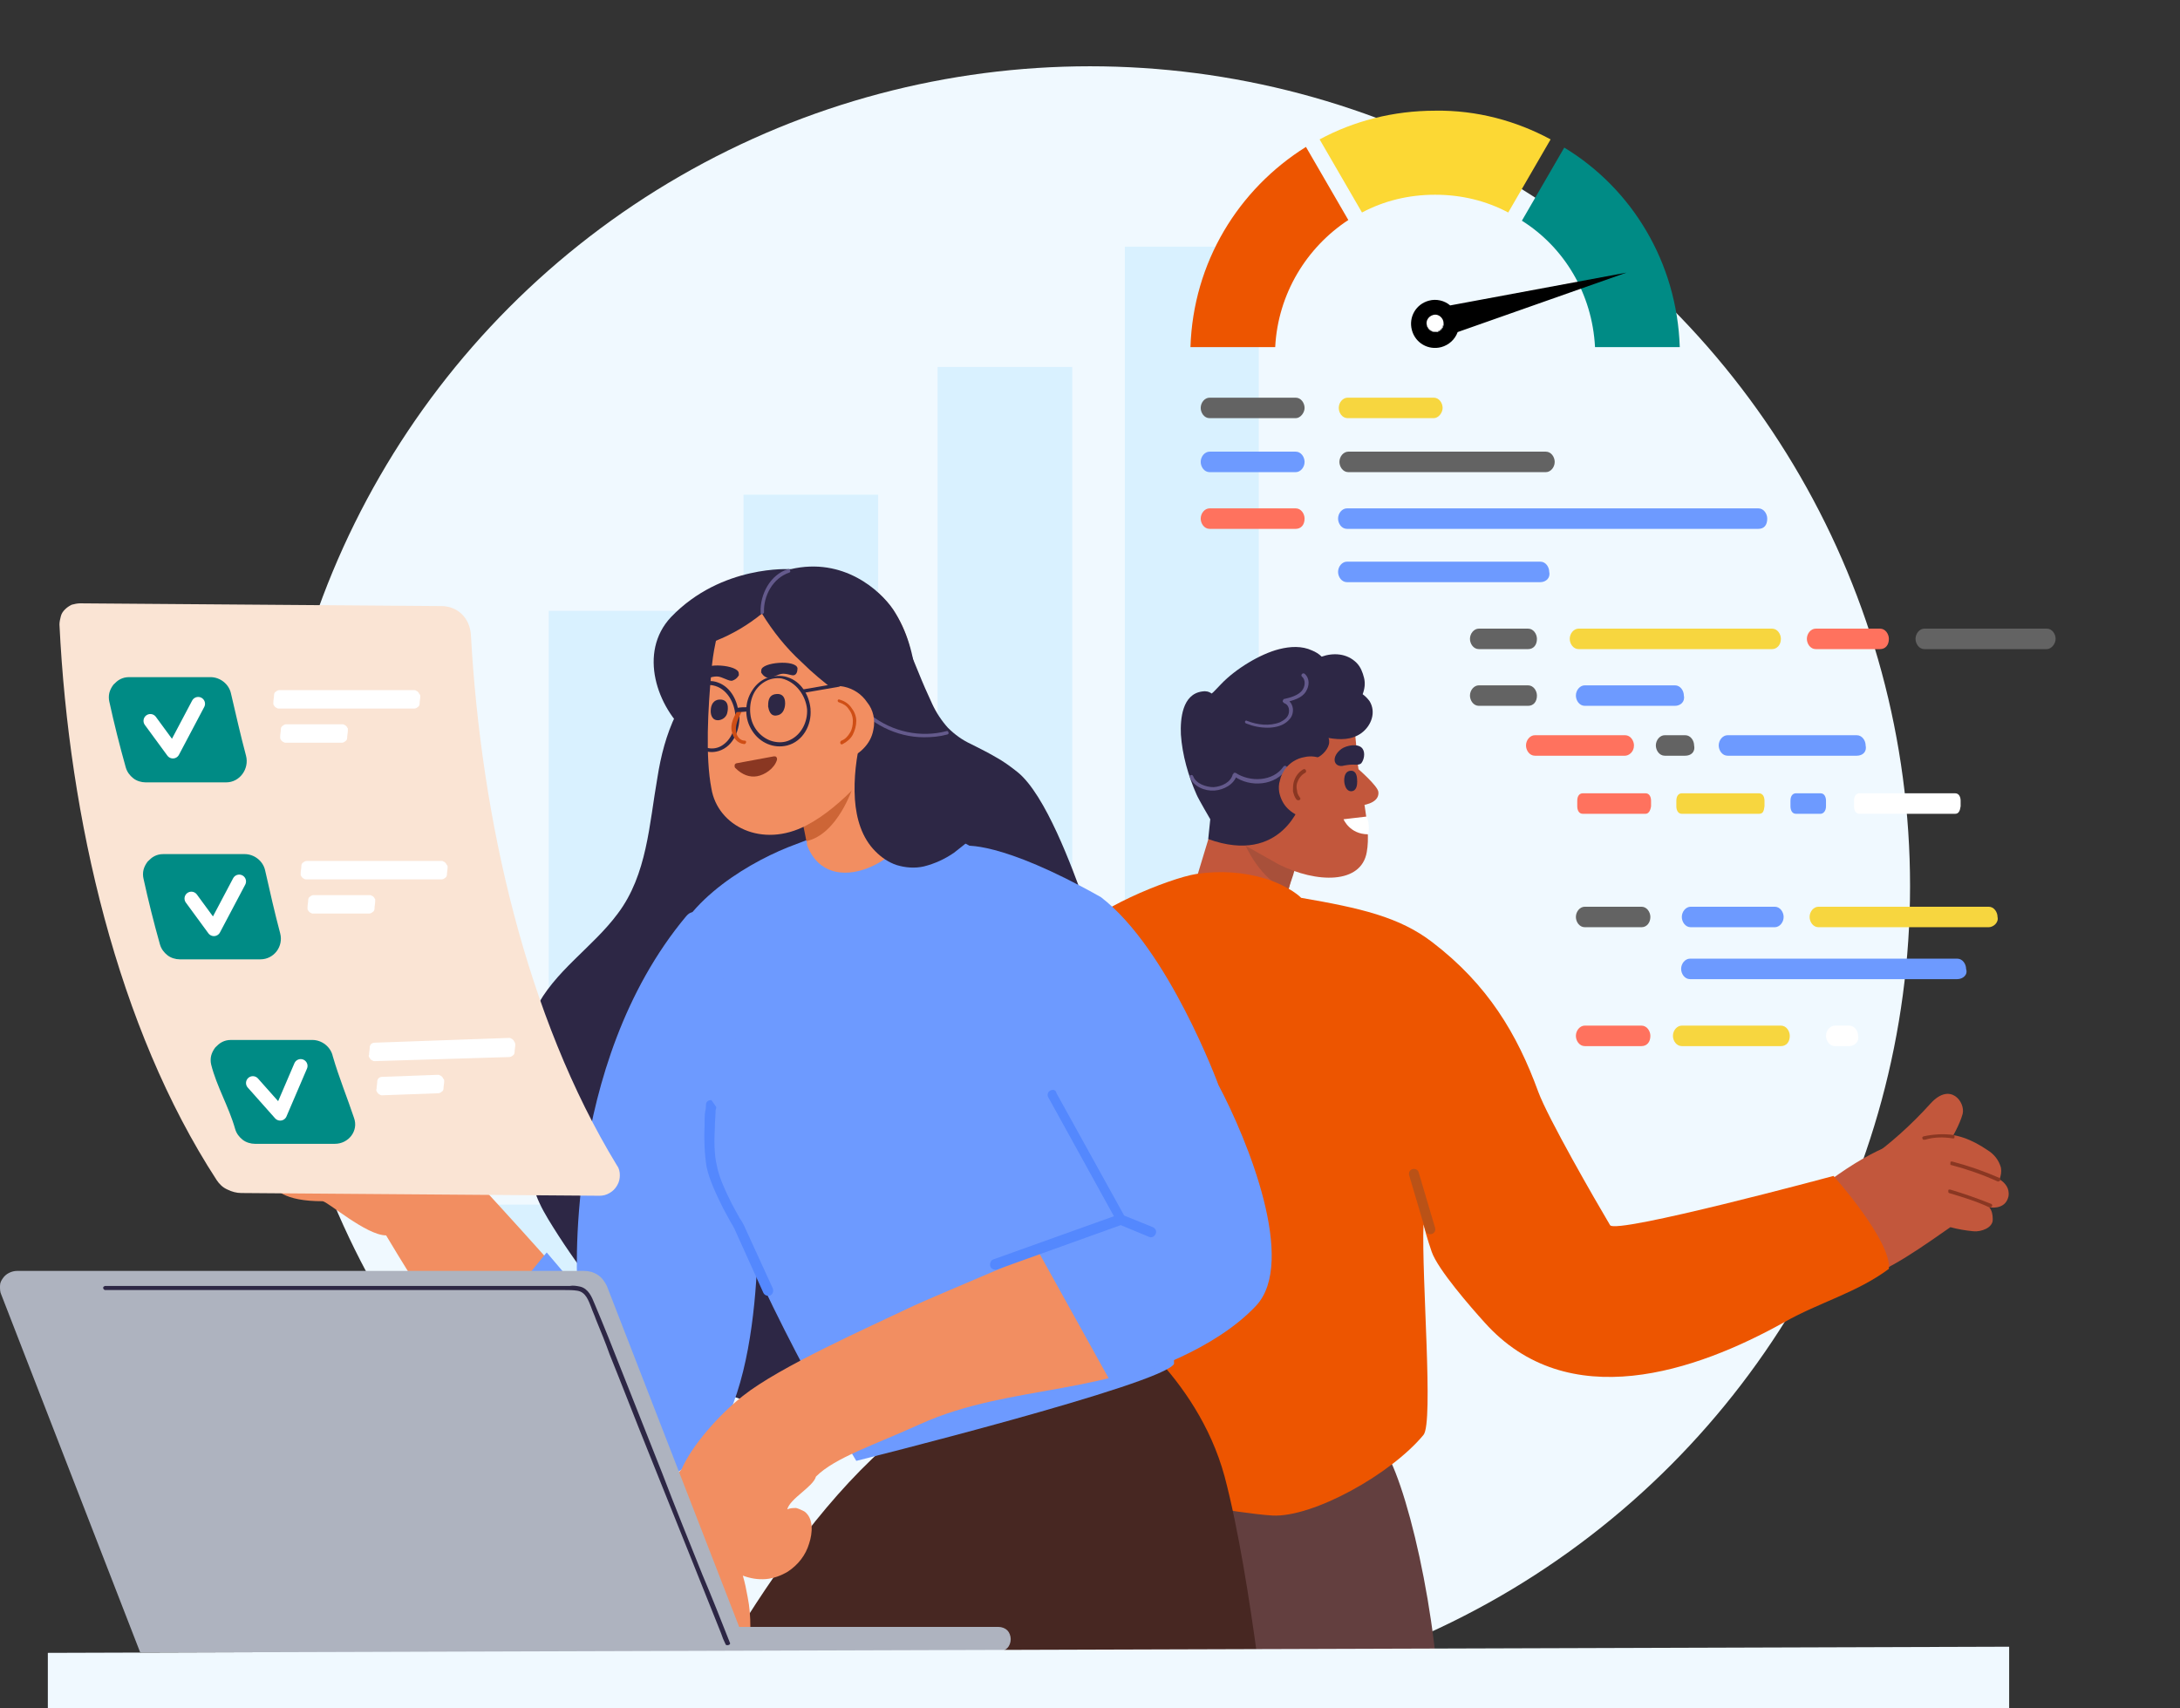 <?xml version="1.0" encoding="utf-8"?>
<!-- Generator: Adobe Illustrator 28.2.0, SVG Export Plug-In . SVG Version: 6.00 Build 0)  -->
<svg version="1.1" id="Layer_1" xmlns="http://www.w3.org/2000/svg" xmlns:xlink="http://www.w3.org/1999/xlink" x="0px" y="0px"
	 viewBox="0 0 319 250" style="enable-background:new 0 0 319 250;" xml:space="preserve">
<rect x="0" y="0" width="319" height="250" fill="#333333" stroke="none"/>
<style type="text/css">
	.st0{fill:#F0F9FF;}
	.st1{fill:#D9F1FF;}
	.st2{fill:#D2F0FF;}
	.st3{fill:#633F3F;}
	.st4{fill:#C2573C;}
	.st5{fill:#A8503A;}
	.st6{fill:#2D2745;}
	.st7{fill:#645A8C;}
	.st8{fill:#8A3722;}
	.st9{fill:#ED5500;}
	.st10{fill-rule:evenodd;clip-rule:evenodd;fill:#BA5217;}
	.st11{fill:#FFFFFF;}
	.st12{fill:#472722;}
	.st13{fill:#F28E61;}
	.st14{fill:#6D9AFF;}
	.st15{fill-rule:evenodd;clip-rule:evenodd;fill:#5488FE;}
	.st16{fill:#CD6536;}
	.st17{fill:#CF4E15;}
	.st18{fill:#FAE4D4;}
	.st19{fill:#008B85;}
	.st20{fill:none;stroke:#FFFFFF;stroke-width:2;stroke-linecap:round;stroke-linejoin:round;}
	.st21{fill:#AEB3BF;}
	.st22{fill:#636363;}
	.st23{fill:#FF725E;}
	.st24{fill:#F7D63F;}
	.st25{fill:#FCD834;}
</style>
<circle class="st0" cx="159.5" cy="129.7" r="120"/>
<g>
	<polygon class="st1" points="110.9,176.3 90.1,206.1 69.4,176.3 80.3,176.3 80.3,89.4 99.9,89.4 99.9,176.3 	"/>
	<polygon class="st1" points="139.4,159.3 118.6,189.1 97.9,159.3 108.8,159.3 108.8,72.4 128.5,72.4 128.5,159.3 	"/>
	<polygon class="st1" points="167.8,140.6 147,170.4 126.3,140.6 137.2,140.6 137.2,53.7 156.9,53.7 156.9,140.6 	"/>
	<polyline class="st1" points="164.6,139.3 164.6,36.1 184.2,36.1 184.2,139.3 	"/>
	<polygon class="st2" points="127.2,156.5 116.2,172.3 105.2,156.5 111,156.5 111,110.4 121.4,110.4 121.4,156.5 	"/>
</g>
<g>
	<path class="st3" d="M202.1,211.5c3.5,4.1,8.6,25.6,8.6,41.8h-26.5l-10.8-41.8H202.1z"/>
	<path class="st4" d="M174.4,130.8c0,0,5.6,7.4,13.6,1.5l2.1-8.2c0,0-3.6-7.9-11.7-6.5L174.4,130.8z"/>
	<path class="st5" d="M188.5,130.4c-4.2-1.7-6.3-6.8-6.3-6.8l7.3,2C189.8,127.3,188.8,128.9,188.5,130.4z"/>
	<path class="st4" d="M180.9,123c-4.5-2.3-2.4-1.3-3.5-3.1c-1.9-3.2-5.5-9.7-0.8-16.8c1.6-2.4,6-5.8,12.4-5c3.9,0.5,7,3.3,8.2,5.8
		c0.4,1,0.8,2,1,3c0.2,1.1,0.3,2.8,0.4,4.1c0.4,4.4,2.1,9.9,1.4,13.7c-0.8,4.7-7.3,4.6-12.9,1.8L180.9,123z"/>
	<path class="st6" d="M200.4,102.6c-0.3-0.4-0.6-0.7-1-1c0.3-0.8,0.4-1.6,0.2-2.4s-0.5-1.6-1.1-2.2c-1.4-1.4-3.4-1.5-5.1-0.9
		c-0.4-0.4-0.9-0.7-1.4-0.9c-1.5-0.7-3.2-0.6-4.8-0.2c-2.8,0.7-6.4,2.9-8.5,5.1c-0.6,0.6-1.2,1.3-1.4,1.4c-0.4-0.3-0.9-0.4-1.4-0.3
		c-2.9,0.4-3.2,4-3.1,6.3c0.2,3,1.1,6.1,2.3,8.8c0.3,0.7,2,3.6,2,3.6l-0.3,2.9c10.8,3.9,13.6-5.4,13.6-5.4v-5.2
		c0.6-0.6-0.4-0.2,2.3-1.3c0.8-0.3,1.8-1.4,1.8-2.3c0-0.2,0-0.4-0.1-0.6c1.7,0.3,3.4,0.3,4.8-0.7
		C200.7,106.2,201.4,104.2,200.4,102.6z"/>
	<path class="st7" d="M174.1,113.7c0.5,1.4,2.2,2.1,3.6,2c1.4-0.1,2.9-0.9,3.3-2.3l-0.4,0.2c2.3,1.7,6.1,1.4,7.7-1.1
		c0.2-0.3-0.3-0.6-0.5-0.3c-1.5,2.2-4.9,2.3-7,0.9h-0.1h-0.1c0,0-0.1,0-0.1,0.1c0,0,0,0.1-0.1,0.1c-0.3,1.2-1.6,1.8-2.8,1.9
		c-1.1,0-2.6-0.5-3-1.6C174.5,113.3,174,113.4,174.1,113.7L174.1,113.7z"/>
	<path class="st7" d="M182.4,105.9c1,0.4,2,0.6,3.1,0.6c0.9,0,1.9-0.2,2.6-0.7c0.3-0.2,0.6-0.5,0.8-0.8s0.3-0.7,0.3-1.1
		c0-0.3-0.1-0.7-0.3-1s-0.5-0.5-0.8-0.6v0.5c1.1-0.3,2.4-0.6,3-1.6c0.5-0.8,0.6-1.9-0.2-2.6c-0.3-0.2-0.6,0.2-0.4,0.4
		c0.6,0.5,0.5,1.5,0,2.1c-0.6,0.7-1.7,1-2.6,1.2c-0.1,0-0.1,0-0.1,0.1c0,0-0.1,0.1-0.1,0.2s0,0.1,0.1,0.2l0.1,0.1
		c0.6,0.2,0.8,0.8,0.7,1.4c-0.1,0.7-0.7,1.1-1.3,1.4c-1.5,0.6-3.3,0.4-4.8-0.2C182.2,105.3,182,105.8,182.4,105.9L182.4,105.9z"/>
	<path class="st4" d="M198.7,112.5c0,0,2.9,2.5,3,3.4c0.2,1.8-2.7,2-2.7,2L198.7,112.5z"/>
	<path class="st4" d="M187.2,116c0.2,0.9,0.6,1.7,1.2,2.3c0.6,0.6,1.4,1.1,2.3,1.3c0.9,0.2,1.8,0.1,2.6-0.2c0.8-0.3,1.5-0.9,2.1-1.6
		c0.5-0.7,0.8-1.6,0.8-2.5s-0.2-1.8-0.7-2.5s-1.2-1.3-2-1.7c-0.8-0.4-1.7-0.5-2.6-0.3c-0.6,0.1-1.1,0.3-1.6,0.6
		c-0.5,0.3-0.9,0.7-1.3,1.2c-0.3,0.5-0.6,1-0.7,1.6C187.1,114.8,187.1,115.4,187.2,116z"/>
	<path class="st8" d="M190.2,116.7c-0.2-0.3-0.4-0.6-0.4-1c-0.1-0.4-0.1-0.7,0-1.1c0.2-0.6,0.6-1.2,1.2-1.5c0.3-0.2,0-0.7-0.3-0.5
		c-0.7,0.4-1.2,1.1-1.4,1.9c-0.1,0.4-0.1,0.9-0.1,1.3c0.1,0.4,0.2,0.8,0.5,1.2C190,117.3,190.5,117,190.2,116.7L190.2,116.7z"/>
	<path class="st6" d="M197.9,111.9c-0.4,0-1.1,0.1-1.5,0.2c-1.3,0.1-1.6-1.4-0.1-2.5c0.7-0.5,2.5-0.9,3.1,0c0.4,0.6,0.2,1.6-0.2,2.1
		C198.9,112,198.3,111.9,197.9,111.9z"/>
	<path class="st6" d="M197.7,112.8c-1.1,0-1.1,1.5-0.9,2.1c0.1,0.4,0.4,0.9,0.9,0.9c0.8,0,0.9-0.9,0.9-1.4
		C198.6,113.7,198.5,112.8,197.7,112.8z"/>
	<path class="st4" d="M292.6,172.6c0.2-0.6,0.3-1.1,0.2-1.7c-0.3-1.1-1-2-2-2.6c-2.2-1.5-4.6-2.5-7.3-2.3c-4.1,0.3-8.7,1.6-15.8,6.8
		c-2.5,1.8-1.2,0.4-3.4,2.7c-0.2,0.2-0.3,1.6-0.1,1.5c2.6,3.6,5.8,5.8,8,9.6H272c-0.3,0-0.3,0.5,0,0.5c3.7-0.5,10.2-5.3,13.4-7.5
		c1.1,0.3,2.3,0.5,3.4,0.6s2.8-0.5,2.8-1.7c0-0.7-0.1-1.3-0.5-1.8c0.8,0.1,2.4,0.1,2.8-1.6C294.1,173.9,293.4,173.1,292.6,172.6z"/>
	<path class="st9" d="M268.3,172.1c0,0-31.9,8.6-32.7,7.2c-2.2-3.7-9.1-15.7-10.5-19.5c-3.1-8.5-7.4-15.7-15.5-21.9
		c-4.8-3.7-10.5-5-19.2-6.5c0,0-1.5-1.6-5.2-2.8c-3.3-1-6.7-1.2-10.1-0.7c-4,0.6-16.1,5.6-16.9,8.6c-2,7.1,5.2,20.6,4.1,27.9
		c-1.1,7.2-0.7,14.9,2.4,21.5c5.2,11.2-8.4,31.2,3.2,33.1c0,0,13.2,2.5,18.3,2.8c5.9,0.3,17.3-6,22.1-11.8c1.5-1.8-0.3-23.1,0-30.8
		c0.5,2,1.1,3.7,1.2,4c0.9,2.6,5.8,8.2,7.7,10.3c12.2,13.7,31,7.2,43.9,0c5.1-2.9,10.6-4.3,15.3-7.8
		C276.8,181.6,268.3,172.1,268.3,172.1z"/>
	<path class="st10" d="M206.7,171.1c-0.4,0.1-0.6,0.5-0.5,0.9l2.4,8.1c0.1,0.4,0.5,0.6,0.9,0.5s0.6-0.5,0.5-0.9l-2.4-8.1
		C207.5,171.2,207.1,171,206.7,171.1z"/>
	<path class="st8" d="M285.2,174.6c2,0.6,4,1.2,5.9,2.1c0.3,0.1,0.6-0.3,0.3-0.5c-2-0.8-4-1.5-6-2.1h-0.1h-0.1c0,0-0.1,0-0.1,0.1
		s0,0.1,0,0.1v0.1v0.1C285.1,174.5,285.1,174.5,285.2,174.6L285.2,174.6L285.2,174.6z"/>
	<path class="st8" d="M285.5,170.5c2.3,0.6,4.6,1.4,6.8,2.4c0.3,0.1,0.6-0.3,0.3-0.5c-2.3-1-4.6-1.8-6.9-2.4c-0.1,0-0.1,0-0.2,0
		s-0.1,0.1-0.1,0.2c0,0.1,0,0.1,0,0.2S285.4,170.5,285.5,170.5L285.5,170.5z"/>
	<path class="st11" d="M200.2,122.1c-2.7,0-3.6-2.2-3.6-2.2l3.4-0.4C200.3,120.3,200.4,121.2,200.2,122.1z"/>
	<path class="st4" d="M273.2,169.8c3.4-2.4,6.5-5.2,9.3-8.3c2.9-3.2,5.1-0.2,4.7,1.5c-0.8,3-4.4,8-5.1,8.6
		C281.4,172.3,273.2,169.8,273.2,169.8z"/>
	<path class="st8" d="M281.7,166.8c1.3-0.4,2.7-0.4,4-0.2c0.1,0,0.1,0,0.2,0s0.1-0.1,0.1-0.2c0-0.1,0-0.1,0-0.2
		c0-0.1-0.1-0.1-0.2-0.1c-1.4-0.2-2.9-0.1-4.3,0.2c-0.1,0-0.1,0.1-0.2,0.1c0,0.1,0,0.1,0,0.2c0,0.1,0.1,0.1,0.1,0.2
		C281.6,166.8,281.7,166.8,281.7,166.8z"/>
	<path class="st12" d="M162.2,192.5c0,0,12.9,8.5,17,23.6c4,15.1,6.7,42.5,6.7,42.5H97.3c0,0,14.6-32.3,33.9-48.3
		C150.6,194.3,162.2,192.5,162.2,192.5z"/>
	<path class="st6" d="M148.9,113c-1-0.8-2.1-1.6-3.2-2.2c-1.2-0.7-2.4-1.3-3.6-1.9c-1.3-0.6-2.4-1.4-3.4-2.4c-0.9-1-1.7-2.2-2.3-3.5
		c-0.7-1.5-1.4-3.1-2-4.6c-0.7-1.7-1.4-3.4-2.1-5.1c-0.1-0.3-9,8.1-8.9,8.4c0.6,1.4,1.5,6.6,2.5,11.9c-4.9,0.2-8.5,0.5-8,1.2
		c0.8,1.1,5,3.4,9.3,6c0.6,2.8,1.1,5,1.4,5.8c0.2,0.4,0.9-1.3,1.9-3.9c3.9,2.3,7.3,4.6,7.8,5.8c0.1,0.3,20.5,3.9,20.4,3.5
		C156.9,127,153,116.3,148.9,113z"/>
	<path class="st6" d="M138.1,142.5c-0.1-0.6-1-0.5-0.9,0.1c0.1,0.5,0.1,1,0.1,1.5c-0.2-0.1-0.3-0.1-0.5-0.1c-0.1,0-0.2,0.1-0.2,0.1
		c-0.1,0.1-0.1,0.2-0.1,0.2l-0.1-0.1c-0.2-0.5-0.4-1-0.6-1.4c-0.3-0.9-0.6-1.8-0.8-2.8c-0.5-1.9-0.9-3.9-1.3-5.8
		c-0.4-2-0.9-3.9-1.6-5.8c-0.7-1.9-1.5-3.7-2.4-5.4c-1.8-3.6-3.8-7.1-5.3-10.8c-1.4-3.7-2.4-7.5-3-11.4c-0.2-1.5-0.4-3-0.5-4.5
		c-1.2-2.7-2.4-5.5-3.1-8.4c-4.1,1.4-7.9,3.5-11.2,6.4c-3.3,2.9-5.9,6.4-7.7,10.3c-1.4,2.9-2.2,6-2.7,9.2
		c-1.2,6.8-1.5,14.2-5.8,19.9c-3.7,5-9.3,8.4-12.1,14.1c-3.2,6.7-2.6,15.5,3.4,20.5s16.4,4.3,23.1,1.2c2.1-1,4-2.2,5.7-3.8
		c2-1.9,3.8-4.1,6.2-5.5c2.4-1.4,5.2-1.6,7.9-2c2.5-0.3,4.9-0.9,7-2.3C136.2,153.1,138.8,147.7,138.1,142.5z"/>
	<path class="st6" d="M156.6,173.2c-0.8,1.6-1.7,3.1-2.6,4.7c-1.5-2.5-3.4-4.7-5.7-6.6c-4.6-3.7-10.3-5-15.9-6.2
		c-12.2-2.7-24.9-5.3-37.3-2.4c-5.1,1.2-9.9,3.3-14.1,6.5c0-1.3-1.8-2.1-2.5-0.7c-1.6,3.5-0.1,6.9,1.7,9.9c2,3.3,4.2,6.5,6.6,9.6
		c4.6,6,10.1,11.4,16.9,14.8c6.5,3.3,13.8,4.5,21,3.1c7.3-1.5,14-5.5,19.4-10.6c3.7-3.5,6.8-7.4,9.5-11.7c0.1,0.4,0.3,0.8,0.4,1.2
		c0.4,1.7,3,1,2.6-0.7c-0.3-1.2-0.7-2.3-1.1-3.4c1.2-2,2.4-4.1,3.5-6.2C159.7,173,157.4,171.7,156.6,173.2z"/>
	<path class="st6" d="M115.7,83.3c0,0-10.1-0.7-17.5,7c-4.9,5.2-2,13.3,2.5,17.1c4.9,4.1,15.7-3.7,17.2-9.7
		C119.5,91.6,115.7,83.3,115.7,83.3z"/>
	<path class="st13" d="M99,168c-6.7,1.4-4.5-0.4-11.2-1.2c-0.6,5.2-1,10.4-1.3,15.6c-0.3,5.3-0.4,3.6-0.4,8.9
		c-2.6-3.5-16.7-18.9-20.9-23.3c-3-3.1-6.3-5.9-9.6-8.5c-1.5-1.1-0.6-14.7-2.2-15.7c-2.2-1.4-5.8-1.4-5.4,2c0.1,1.1,0.7,2.1,1.3,2.9
		c1.6,2.2,4.2,6.3,4.2,6.3c-0.9,1.9-3.7,4.1-5.7,3.8c-1-0.2-1.9-0.6-2.7-1.2c-1.1,0.5-2.6,0.5-3.8,0.3c-1.8-0.4-3.4-1.5-4.9-2.6
		c-0.1-0.1-0.3-0.2-0.4-0.3c0.6,2.2,1.7,4.3,3.2,6c-3.3,1.6-2.2,5.7,1.8,8c-1,0.2-4.9,6.8,6.2,6.8c0.7,0,6.4,5,9.3,5
		c4.1,6.9,12.9,20.7,15.2,24c3.8,5.5,10,11.9,18,11.9c13.4,0,18.1-23.4,18.5-39.7l0.3-11.4C105.5,166.5,102.2,167.3,99,168z"/>
	<path class="st14" d="M158.7,144.5c-2.9-7.7-7.2-15.5-14.4-19.4c-8-4.3-6.9-4.4-15.6-3.4c-9.6,1.1-4.4-1.2-13.4,2.3
		c-6.7,2.7-16.6,8.9-17.7,17.2c-0.7,5.1,2.2,7.8,3.5,12.7c2.4,9.1,1.1,11.1,4.4,19.9c6.9,18.6,19.8,40,19.8,40s44.9-11.2,46.5-14.2
		C171.7,185.7,164.5,159.8,158.7,144.5z"/>
	<path class="st14" d="M100.4,134.1c-18.2,21.8-15.9,54.5-15.9,54.5l-4.5-5.3c0,0-15.1,17.8-10.5,18.8c0,0,9,14.3,18.2,15.2
		c5.8,0.6,9.8-0.2,14.3-3.8c10.6-8.4,8.8-39.1,8.8-39.1S105.8,127.7,100.4,134.1z"/>
	<path class="st15" d="M104.1,161c-0.4,0-0.8,0.2-0.8,0.7l0.7,0.1c-0.7-0.1-0.7-0.1-0.7-0.1l0,0l0,0l0,0c0,0,0,0.1,0,0.2
		c0,0.2,0,0.4-0.1,0.7c-0.1,0.6-0.1,1.4-0.1,2.3c-0.1,1.8,0,4.1,0.3,5.9c0.4,1.9,1.5,4.2,2.4,6c0.5,0.9,0.9,1.7,1.2,2.2
		c0.2,0.3,0.3,0.5,0.4,0.7c0,0.1,0.1,0.1,0.1,0.2l0,0l4.2,9.3c0.2,0.4,0.6,0.5,1,0.4c0.4-0.2,0.5-0.6,0.4-1l-4.3-9.4l0,0l0,0l0,0
		l0,0c0,0-0.1-0.1-0.1-0.2c-0.1-0.1-0.2-0.4-0.4-0.6c-0.3-0.5-0.7-1.3-1.2-2.2c-0.9-1.8-1.9-3.9-2.2-5.6c-0.4-1.6-0.4-3.7-0.3-5.5
		c0-0.9,0.1-1.7,0.1-2.2c0-0.3,0-0.5,0.1-0.7c0-0.1,0-0.1,0-0.2l0,0l0,0l0,0"/>
	<path class="st13" d="M182.8,171.7c-1.3-3.9-5-13.8-5-13.8L160,170.7l3.8,7.3c-5.7,2.8-26.4,11.4-30.1,13.1
		c-6.7,3.2-19.6,8.9-25,13.2c-3.3,2.6-7.4,7.1-9,10.8c-3.2,3-4.4,4.1-7.2,6.8c-1.3,1.2-3.6,3.5-1.9,5.3c0.3,0.3,0.7,0.5,1.1,0.7
		c0.4,0.1,0.9,0.2,1.3,0.2c0.6-0.1,1.2-0.3,1.8-0.6c-1,3.5-1.8,10.8-1.4,12.5c0.1,0.4-0.4,2.7,2.6,1.5c2.4-1,1.9-9.3,3.2-13.4
		c0.4-1.2,0.6-2.1,1.1-3.3c0.4,2.2,1.3,4.5,2,6.7c0.9,2.8,2.1,5.5,3.5,8c0.6,1,1.3,2,2.4,2.5c0.5,0.2,0.2,0.1,0.8,0
		c0.6-0.1,0.8-0.1,1.2-0.5c1-0.9-0.5-2.1-0.4-3.4c0-1.5-0.1-2.9-0.4-4.4c-0.2-1.1-0.4-2.1-0.7-3.1c1.1,0.4,2.2,0.6,3.4,0.5
		c1.1-0.1,2.2-0.5,3.2-1.1c1.5-1,2.6-2.4,3.1-4.1c0.5-1.5,0.7-3.7-0.7-4.7c-0.4-0.2-0.8-0.4-1.2-0.5c-0.4,0-0.9,0-1.3,0.2
		c0.4-1.6,3.8-3.3,4.2-4.8c2.8-2.8,8.5-4.6,15.3-7.7c13.3-6,28.4-4,40.7-12.2c3.6-2.4,5.8-4.8,7.4-8.3
		C185.7,181.5,185,178.4,182.8,171.7z"/>
	<path class="st14" d="M161.1,131.3c9.9,7.6,17.2,27.5,17.2,27.5c4.3,8.1,11.5,25.9,5.5,32.3c-6,6.4-16.7,10.1-21.3,11.1l-10.6-19.1
		l10.6-5.2l-21.4-54.1C141.1,123.8,146.2,122.9,161.1,131.3z"/>
	<path class="st15" d="M153.7,159.6c-0.4,0.2-0.5,0.7-0.3,1L163,178l-17.6,6.3c-0.4,0.1-0.6,0.6-0.5,1s0.6,0.6,1,0.5l18.1-6.5
		l4.1,1.7c0.4,0.2,0.8,0,1-0.4s0-0.8-0.4-1l-4.2-1.7l-9.9-17.9C154.5,159.5,154.1,159.4,153.7,159.6z"/>
	<path class="st13" d="M130,107.6c0,0,2.2,10,2.6,13.5c0.5,4.1-11.2,11.1-14.5,2.6l-0.8-10.4L130,107.6z"/>
	<path class="st16" d="M124.8,115.2c0,0-2.2,6.9-6.8,7.9c-0.2-1.2-1.2-5.6-1.2-5.6L124.8,115.2z"/>
	<path class="st13" d="M118,120.8c5.4-2.8,10.4-9.1,11.8-11.3c2.2-3.8,6.6-11.7,0.9-20.2c-1.9-2.8-7.3-7.7-15-5.9
		c-4.2,1-8.4,4-9.9,7.1c-0.5,1.2-0.9,2.4-1.1,3.6c-0.3,1.4-0.5,2.8-0.6,4.2c-0.5,5.3-0.9,12.5,0,17.1
		C105,120.9,111.5,124.2,118,120.8z"/>
	<path class="st6" d="M133.2,106.4c0,0-3-1.2-3.1-1.2c-1.1,0.3-2.2,0.2-3.1-0.6c-0.4,1.1-0.7,2.2-1,3.3c-0.7,2.9-1.1,6-0.9,9.1
		c0.2,2.8,1,5.6,3,7.6c0.9,0.9,1.9,1.6,3.1,2c1.3,0.4,2.7,0.5,4,0.2c1.6-0.4,3.1-1.1,4.4-2c0.9-0.7,5.2-4.1,5.9-5
		C145.4,119.3,135.7,108.8,133.2,106.4z"/>
	<path class="st6" d="M130.7,89.2c-1.9-2.8-7.3-7.7-15-5.9c-4.2,1-8.6,3.4-10.1,6.4c-0.6,1.3-0.9,2.7-0.9,4.1c2.5-1,4.7-2.3,6.8-4
		c1.6,2.6,3.5,5,5.8,7.1c1.5,1.5,3.2,2.9,4.9,4.2c1.8,1.4,3.8,4.9,5.9,5.7c1.2,0.5,3.5,1.2,4.8,1.4C134.7,104,134.8,95.4,130.7,89.2
		z"/>
	<path class="st7" d="M111.8,89.6c-0.1-2.4,1.3-5,3.7-5.8c0.3-0.1,0.1-0.6-0.2-0.5c-2.6,0.8-4.1,3.7-4,6.3
		C111.2,90,111.8,89.9,111.8,89.6z"/>
	<path class="st7" d="M124.8,102.7c1.2,1.6,2.8,2.9,4.6,3.8s3.8,1.4,5.8,1.4c1.2,0,2.3-0.1,3.4-0.4c0.1,0,0.1-0.1,0.2-0.1
		c0-0.1,0-0.1,0-0.2s-0.1-0.1-0.1-0.2c-0.1,0-0.1,0-0.2,0c-3.8,1-7.9,0.1-11-2.3c-0.9-0.7-1.7-1.4-2.3-2.3
		C125.1,102.1,124.6,102.4,124.8,102.7L124.8,102.7z"/>
	<path class="st6" d="M111.4,98.1c0,0.4-0.1,0.2,0.1,0.5s0.5,0.5,0.8,0.6c0.5,0.2,1.5-0.6,2.3-0.6c0.4,0,0.8,0.1,1.2,0.2
		c0.8,0.2,0.9-0.6,0.9-1C116.5,96.5,111.4,96.9,111.4,98.1z"/>
	<path class="st13" d="M127.8,106.8c-0.2,1.1-0.7,2-1.5,2.8s-1.7,1.3-2.8,1.5c-1.1,0.2-2.1,0.1-3.1-0.3s-1.8-1.1-2.4-2
		s-0.9-1.9-0.9-3s0.3-2.1,0.9-3s1.5-1.6,2.4-2c1-0.4,2.1-0.5,3.1-0.3c1.4,0.3,2.6,1.1,3.4,2.3C127.8,103.9,128.1,105.4,127.8,106.8z
		"/>
	<path class="st6" d="M113.4,101.6c1.6-0.3,1.6,1.3,1.4,2c-0.1,0.4-0.4,1-1.1,1.1c-1,0.2-1.2-0.8-1.3-1.3
		C112.4,102.8,112.4,101.8,113.4,101.6L113.4,101.6z"/>
	<path class="st6" d="M108.1,98.5c0,0.4,0.1,0.2-0.1,0.5s-0.5,0.5-0.8,0.6c-0.5,0.2-1.5-0.6-2.3-0.6c-0.4,0-0.8,0.1-1.2,0.2
		c-0.8,0.2-0.9-0.6-0.9-1C103,96.9,108,97.3,108.1,98.5z"/>
	<path class="st6" d="M105.1,102.4c1.6-0.2,1.5,1.3,1.3,2c-0.1,0.4-0.5,0.9-1.2,1c-1,0.1-1.2-0.8-1.2-1.3
		C104,103.6,104.1,102.6,105.1,102.4L105.1,102.4z"/>
	<path class="st6" d="M107.6,104.7c0.1,1.7-0.5,3.6-2.1,4.5c-1.5,0.8-3.1,0.1-4.1-1.2c-0.5-0.8-0.9-1.6-1-2.6s0-1.8,0.3-2.7
		c0.6-1.5,2-2.7,3.6-2.4C106.4,100.7,107.5,102.9,107.6,104.7c0,0.3,0.6,0.3,0.5-0.1c-0.1-1.9-1.1-4-3-4.7c-1.8-0.7-3.5,0.3-4.4,1.9
		c-0.5,0.9-0.8,1.9-0.8,3c0,1,0.3,2.1,0.8,3c0.9,1.6,2.6,2.7,4.5,2.1c2.2-0.7,3.1-3.2,3-5.3C108.1,104.3,107.6,104.3,107.6,104.7z"
		/>
	<path class="st17" d="M122.8,102.8c0.6,0.2,1.1,0.5,1.4,1c0.4,0.5,0.6,1.1,0.6,1.7s-0.1,1.2-0.4,1.7s-0.7,1-1.3,1.2
		c-0.3,0.2-0.1,0.7,0.2,0.5c0.6-0.3,1.2-0.8,1.5-1.4s0.5-1.3,0.5-2s-0.3-1.4-0.7-1.9c-0.4-0.6-1-1-1.7-1.2
		C122.6,102.2,122.4,102.7,122.8,102.8L122.8,102.8z"/>
	<path class="st8" d="M107.8,111.7c-0.1,0-0.2,0.1-0.2,0.1c-0.1,0.1-0.1,0.1-0.1,0.2s0,0.2,0,0.2c0,0.1,0.1,0.2,0.1,0.2
		c1,1,2.1,1.4,3.2,1.2c1.1-0.2,2.5-1.1,2.9-2.4c0-0.1,0-0.2,0-0.2c0-0.1-0.1-0.2-0.1-0.2c-0.1-0.1-0.1-0.1-0.2-0.1s-0.2,0-0.2,0
		L107.8,111.7z"/>
	<path class="st17" d="M107.9,104c-0.5,0.9-1.1,2-0.8,3.1c0.2,0.9,0.8,1.7,1.8,1.8c0.3,0,0.4-0.5,0.1-0.5c-0.8,0-1.3-0.8-1.3-1.5
		c-0.1-0.9,0.4-1.9,0.8-2.7C108.6,103.9,108.1,103.7,107.9,104L107.9,104z"/>
	<path class="st6" d="M118.1,103.8c0.1,1.8-0.8,3.7-2.5,4.5c-0.8,0.4-1.7,0.4-2.5,0.2s-1.6-0.7-2.2-1.4c-0.6-0.7-1-1.6-1.1-2.6
		c-0.1-0.9,0-1.9,0.4-2.8c0.7-1.6,2.4-2.7,4.2-2.4C116.5,99.8,117.9,101.8,118.1,103.8c0,0.3,0.6,0.3,0.5-0.1c-0.2-2-1.4-4-3.4-4.6
		c-0.9-0.3-2-0.2-2.9,0.1c-0.9,0.3-1.7,1-2.2,1.8c-0.6,0.9-0.9,1.9-0.9,3s0.3,2.1,0.9,3c1.1,1.7,3.1,2.6,5.1,2.1
		c2.3-0.6,3.6-3,3.4-5.3C118.6,103.4,118,103.5,118.1,103.8z"/>
	<path class="st6" d="M107.9,104.2c0.5,0,1,0,1.5-0.1c0.1,0,0.1,0,0.2-0.1c0-0.1,0.1-0.1,0.1-0.2s0-0.1-0.1-0.2
		c-0.1,0-0.1-0.1-0.2-0.1c-0.5,0-1,0-1.5,0.1c-0.1,0-0.1,0-0.2,0.1c0,0.1-0.1,0.1-0.1,0.2s0,0.1,0.1,0.2S107.8,104.3,107.9,104.2z"
		/>
	<path class="st6" d="M117.6,101.4l5.2-0.9c0.3-0.1,0.3-0.6-0.1-0.5l-5.2,0.9C117.2,100.9,117.3,101.4,117.6,101.4z"/>
	<path class="st18" d="M90.3,170.6C77,148.8,70.4,119.9,68.9,92.8c-0.1-1.1-0.5-2.1-1.3-2.9s-1.9-1.2-3-1.2l-52.9-0.4
		c-0.4,0-0.8,0.1-1.2,0.2c-0.4,0.2-0.7,0.4-1,0.7c-0.3,0.3-0.5,0.6-0.6,1S8.7,91,8.7,91.4c1.4,28.5,8.5,59,23,81.3
		c0.4,0.6,0.9,1.1,1.6,1.4c0.6,0.3,1.3,0.5,2,0.5l52.4,0.4c0.5,0,1-0.1,1.5-0.4c0.5-0.3,0.8-0.6,1.1-1.1c0.3-0.5,0.4-1,0.4-1.5
		S90.6,171,90.3,170.6z"/>
	<path class="st11" d="M61.5,101.9c0,0.4-0.1,0.7-0.1,1.1c0,0.2-0.1,0.4-0.3,0.5c-0.1,0.1-0.3,0.2-0.5,0.2H40.8
		c-0.1,0-0.2,0-0.3-0.1c-0.1,0-0.2-0.1-0.3-0.2s-0.1-0.2-0.2-0.3c0-0.1,0-0.2,0-0.3c0-0.4,0.1-0.7,0.1-1.1c0-0.2,0.1-0.4,0.3-0.5
		c0.1-0.1,0.3-0.2,0.5-0.2h19.7c0.1,0,0.2,0,0.3,0.1c0.1,0,0.2,0.1,0.3,0.2s0.1,0.2,0.2,0.3C61.5,101.7,61.5,101.8,61.5,101.9z"/>
	<path class="st11" d="M75.4,152.9c0,0.4-0.1,0.7-0.1,1.1c0,0.2-0.1,0.4-0.3,0.5c-0.1,0.1-0.3,0.2-0.5,0.2l-19.7,0.6
		c-0.1,0-0.2,0-0.3-0.1c-0.1,0-0.2-0.1-0.3-0.2c-0.1-0.1-0.1-0.2-0.2-0.3c0-0.1-0.1-0.2,0-0.3c0-0.4,0.1-0.7,0.1-1.1
		c0-0.2,0.1-0.4,0.2-0.5c0.1-0.1,0.3-0.2,0.5-0.2l19.7-0.7c0.1,0,0.2,0,0.3,0.1c0.1,0,0.2,0.1,0.3,0.2c0.1,0.1,0.1,0.2,0.2,0.3
		C75.4,152.7,75.4,152.8,75.4,152.9z"/>
	<path class="st11" d="M65.5,126.9c0,0.4-0.1,0.7-0.1,1.1c0,0.2-0.1,0.4-0.3,0.5c-0.1,0.1-0.3,0.2-0.5,0.2H44.8
		c-0.1,0-0.2,0-0.3-0.1c-0.1,0-0.2-0.1-0.3-0.2c-0.1-0.1-0.1-0.2-0.2-0.3c0-0.1,0-0.2,0-0.3c0-0.4,0.1-0.7,0.1-1.1
		c0-0.2,0.1-0.4,0.3-0.5c0.1-0.1,0.3-0.2,0.5-0.2h19.7c0.1,0,0.2,0,0.3,0.1c0.1,0,0.2,0.1,0.3,0.2c0.1,0.1,0.1,0.2,0.2,0.3
		S65.5,126.8,65.5,126.9z"/>
	<path class="st11" d="M50.9,106.9c0,0.4-0.1,0.7-0.1,1.1c0,0.2-0.1,0.4-0.3,0.5c-0.1,0.1-0.3,0.2-0.5,0.2h-8.2
		c-0.1,0-0.2,0-0.3-0.1c-0.1,0-0.2-0.1-0.3-0.2s-0.1-0.2-0.2-0.3c0-0.1,0-0.2,0-0.3c0-0.4,0.1-0.7,0.1-1.1c0-0.2,0.1-0.4,0.3-0.5
		c0.1-0.1,0.3-0.2,0.5-0.2h8.2c0.1,0,0.2,0,0.3,0.1c0.1,0,0.2,0.1,0.3,0.2s0.1,0.2,0.2,0.3C50.9,106.7,50.9,106.8,50.9,106.9z"/>
	<path class="st11" d="M65,158.2c0,0.4-0.1,0.7-0.1,1.1c0,0.2-0.1,0.4-0.3,0.5c-0.1,0.1-0.3,0.2-0.5,0.2l-8.2,0.3
		c-0.1,0-0.2,0-0.3-0.1c-0.1,0-0.2-0.1-0.3-0.2c-0.1-0.1-0.1-0.2-0.2-0.3c0-0.1-0.1-0.2,0-0.3c0-0.4,0.1-0.7,0.1-1.1
		c0-0.2,0.1-0.4,0.2-0.5c0.1-0.1,0.3-0.2,0.5-0.2l8.2-0.3c0.1,0,0.2,0,0.3,0.1c0.1,0,0.2,0.1,0.3,0.2c0.1,0.1,0.1,0.2,0.2,0.3
		S65,158.1,65,158.2z"/>
	<path class="st11" d="M54.9,131.9c0,0.4-0.1,0.7-0.1,1.1c0,0.2-0.1,0.4-0.3,0.5c-0.1,0.1-0.3,0.2-0.5,0.2h-8.2
		c-0.1,0-0.2,0-0.3-0.1c-0.1,0-0.2-0.1-0.3-0.2c-0.1-0.1-0.1-0.2-0.2-0.3c0-0.1,0-0.2,0-0.3c0-0.4,0.1-0.7,0.1-1.1
		c0-0.2,0.1-0.4,0.3-0.5c0.1-0.1,0.3-0.2,0.5-0.2h8.2c0.1,0,0.2,0,0.3,0.1c0.1,0,0.2,0.1,0.3,0.2c0.1,0.1,0.1,0.2,0.2,0.3
		C54.9,131.7,54.9,131.8,54.9,131.9z"/>
	<path class="st19" d="M36,110.6c0.5,1.9-0.9,3.9-2.9,3.9H21.3c-0.6,0-1.3-0.2-1.8-0.6s-0.9-0.9-1.1-1.6c-0.9-3.2-1.7-6.4-2.4-9.6
		c-0.1-0.4-0.1-0.9,0-1.3s0.3-0.8,0.6-1.2c0.3-0.3,0.6-0.6,1-0.8c0.4-0.2,0.8-0.3,1.3-0.3h11.9c1.4,0,2.7,1,3,2.4
		C34.5,104.5,35.2,107.6,36,110.6z"/>
	<path class="st19" d="M51.8,163.6c0.7,1.9-0.8,3.8-2.8,3.8H37.3c-0.6,0-1.3-0.2-1.8-0.6c-0.5-0.4-0.9-0.9-1.1-1.6
		c-0.9-3.2-2.7-6.2-3.5-9.4c-0.1-0.4-0.1-0.9,0-1.3c0.1-0.4,0.3-0.8,0.6-1.2c0.3-0.3,0.6-0.6,1-0.8c0.4-0.2,0.8-0.3,1.3-0.3h11.9
		c1.4,0,2.7,1,3,2.4C49.6,157.7,50.8,160.6,51.8,163.6z"/>
	<path class="st19" d="M41,136.6c0.5,1.9-0.9,3.8-2.9,3.8H26.3c-0.6,0-1.3-0.2-1.8-0.6c-0.5-0.4-0.9-0.9-1.1-1.6
		c-0.9-3.2-1.7-6.4-2.4-9.6c-0.1-0.4-0.1-0.9,0-1.3s0.3-0.8,0.6-1.2c0.3-0.3,0.6-0.6,1-0.8s0.8-0.3,1.3-0.3h11.9c1.4,0,2.7,1,3,2.4
		C39.5,130.5,40.2,133.6,41,136.6z"/>
	<path class="st20" d="M22,105.5l3.3,4.5l3.7-7"/>
	<path class="st20" d="M37,158.5l4,4.5l3-7"/>
	<path class="st20" d="M28,131.5l3.3,4.5l3.7-7"/>
</g>
<path class="st21" d="M109.6,241.8H20.5L0.2,189.5C0,189.1,0,188.7,0,188.2s0.2-0.8,0.4-1.1s0.5-0.6,0.9-0.8s0.8-0.3,1.2-0.3h83
	c0.7,0,1.4,0.2,2,0.6c0.6,0.4,1,1,1.3,1.6L109.6,241.8z"/>
<path class="st21" d="M69.6,238.1h76.5c0.5,0,1,0.2,1.3,0.5s0.5,0.8,0.5,1.3s-0.2,1-0.5,1.3s-0.8,0.5-1.3,0.5H69.6V238.1z"/>
<path class="st6" d="M106.8,240.4c-1.3-3.3-2.6-6.6-4-9.9c-2-5-4-9.9-5.9-14.9L91,200.7c-1.3-3.3-2.6-6.6-4-9.9
	c-0.4-1-0.9-2.2-2.1-2.5c-0.5-0.1-1-0.2-1.5-0.1h-68c-0.1,0-0.1,0-0.2,0.1c-0.1,0-0.1,0.1-0.1,0.2s0,0.1,0.1,0.2
	c0.1,0.1,0.1,0.1,0.2,0.1h67.2c0.6,0,1.3,0,1.9,0.1c1.2,0.2,1.6,1.4,2,2.4c0.2,0.6,0.5,1.2,0.7,1.8c0.7,1.7,1.4,3.4,2,5.1
	c1.9,4.7,3.7,9.4,5.6,14.1l6.1,15.2c1.5,3.8,3.1,7.7,4.6,11.5c0.2,0.6,0.4,1.1,0.7,1.7C106.4,240.9,107,240.7,106.8,240.4
	L106.8,240.4z"/>
<path class="st0" d="M294,250v-9L7,241.9v8.1H294z"/>
<g>
	<g>
		<path class="st22" d="M189.6,61.2H177c-0.8,0-1.3-0.8-1.3-1.5l0,0c0-0.8,0.6-1.5,1.3-1.5h12.6c0.8,0,1.3,0.8,1.3,1.5l0,0
			C190.9,60.4,190.3,61.2,189.6,61.2z"/>
	</g>
	<g>
		<path class="st14" d="M189.6,69.1H177c-0.8,0-1.3-0.8-1.3-1.5l0,0c0-0.8,0.6-1.5,1.3-1.5h12.6c0.8,0,1.3,0.8,1.3,1.5l0,0
			C190.9,68.4,190.3,69.1,189.6,69.1z"/>
	</g>
	<g>
		<path class="st23" d="M189.6,77.4H177c-0.8,0-1.3-0.8-1.3-1.5l0,0c0-0.8,0.6-1.5,1.3-1.5h12.6c0.8,0,1.3,0.8,1.3,1.5l0,0
			C190.9,76.9,190.3,77.4,189.6,77.4z"/>
	</g>
	<g>
		<path class="st22" d="M223.6,95h-7.2c-0.8,0-1.3-0.8-1.3-1.5l0,0c0-0.8,0.6-1.5,1.3-1.5h7.2c0.8,0,1.3,0.8,1.3,1.5l0,0
			C224.9,94.4,224.4,95,223.6,95z"/>
	</g>
	<g>
		<path class="st22" d="M223.6,103.3h-7.2c-0.8,0-1.3-0.8-1.3-1.5l0,0c0-0.8,0.6-1.5,1.3-1.5h7.2c0.8,0,1.3,0.8,1.3,1.5l0,0
			C224.9,102.7,224.4,103.3,223.6,103.3z"/>
	</g>
	<g>
		<path class="st14" d="M245.1,103.3h-13.2c-0.8,0-1.3-0.8-1.3-1.5l0,0c0-0.8,0.6-1.5,1.3-1.5h13.2c0.8,0,1.3,0.8,1.3,1.5l0,0
			C246.6,102.7,245.9,103.3,245.1,103.3z"/>
	</g>
	<g>
		<path class="st23" d="M237.8,110.6h-13.2c-0.8,0-1.3-0.8-1.3-1.5l0,0c0-0.8,0.6-1.5,1.3-1.5h13.2c0.8,0,1.3,0.8,1.3,1.5l0,0
			C239.1,110.1,238.3,110.6,237.8,110.6z"/>
	</g>
	<g>
		<path class="st23" d="M240.8,119.1h-9.2c-0.6,0-0.8-0.6-0.8-1.1v-0.8c0-0.8,0.4-1.1,0.8-1.1h9.2c0.6,0,0.8,0.6,0.8,1.1v0.8
			C241.5,118.7,241.2,119.1,240.8,119.1z"/>
	</g>
	<g>
		<path class="st22" d="M240.2,135.7h-8.3c-0.8,0-1.3-0.8-1.3-1.5l0,0c0-0.8,0.6-1.5,1.3-1.5h8.3c0.8,0,1.3,0.8,1.3,1.5l0,0
			C241.5,135,241,135.7,240.2,135.7z"/>
	</g>
	<g>
		<path class="st23" d="M240.2,153.1h-8.3c-0.8,0-1.3-0.8-1.3-1.5l0,0c0-0.8,0.6-1.5,1.3-1.5h8.3c0.8,0,1.3,0.8,1.3,1.5l0,0
			C241.5,152.5,241,153.1,240.2,153.1z"/>
	</g>
	<g>
		<path class="st24" d="M260.6,153.1h-14.5c-0.8,0-1.3-0.8-1.3-1.5l0,0c0-0.8,0.6-1.5,1.3-1.5h14.5c0.8,0,1.3,0.8,1.3,1.5l0,0
			C261.9,152.5,261.4,153.1,260.6,153.1z"/>
	</g>
	<g>
		<path class="st11" d="M270.6,153.1h-2.1c-0.8,0-1.3-0.8-1.3-1.5l0,0c0-0.8,0.6-1.5,1.3-1.5h2.1c0.8,0,1.3,0.8,1.3,1.5l0,0
			C272.1,152.5,271.3,153.1,270.6,153.1z"/>
	</g>
	<g>
		<path class="st14" d="M259.7,135.7h-12.3c-0.8,0-1.3-0.8-1.3-1.5l0,0c0-0.8,0.6-1.5,1.3-1.5h12.3c0.8,0,1.3,0.8,1.3,1.5l0,0
			C261,135,260.4,135.7,259.7,135.7z"/>
	</g>
	<g>
		<path class="st14" d="M286.4,143.3h-39.1c-0.8,0-1.3-0.8-1.3-1.5l0,0c0-0.8,0.6-1.5,1.3-1.5h39.1c0.8,0,1.3,0.8,1.3,1.5l0,0
			C288,142.7,287.2,143.3,286.4,143.3z"/>
	</g>
	<g>
		<path class="st24" d="M291,135.7h-24.9c-0.8,0-1.3-0.8-1.3-1.5l0,0c0-0.8,0.6-1.5,1.3-1.5H291c0.8,0,1.3,0.8,1.3,1.5l0,0
			C292.5,135,291.7,135.7,291,135.7z"/>
	</g>
	<g>
		<path class="st24" d="M257.4,119.1h-11.3c-0.6,0-0.8-0.6-0.8-1.1v-0.8c0-0.8,0.4-1.1,0.8-1.1h11.3c0.6,0,0.8,0.6,0.8,1.1v0.8
			C258.1,118.7,258,119.1,257.4,119.1z"/>
	</g>
	<g>
		<path class="st14" d="M266.4,119.1h-3.6c-0.6,0-0.8-0.6-0.8-1.1v-0.8c0-0.8,0.4-1.1,0.8-1.1h3.6c0.6,0,0.8,0.6,0.8,1.1v0.8
			C267.2,118.7,266.8,119.1,266.4,119.1z"/>
	</g>
	<g>
		<path class="st11" d="M286.1,119.1h-14c-0.6,0-0.8-0.6-0.8-1.1v-0.8c0-0.8,0.4-1.1,0.8-1.1h14c0.6,0,0.8,0.6,0.8,1.1v0.8
			C286.8,118.7,286.6,119.1,286.1,119.1z"/>
	</g>
	<g>
		<path class="st22" d="M246.6,110.6h-3c-0.8,0-1.3-0.8-1.3-1.5l0,0c0-0.8,0.6-1.5,1.3-1.5h3c0.8,0,1.3,0.8,1.3,1.5l0,0
			C248.1,110.1,247.4,110.6,246.6,110.6z"/>
	</g>
	<g>
		<path class="st14" d="M271.7,110.6h-18.9c-0.8,0-1.3-0.8-1.3-1.5l0,0c0-0.8,0.6-1.5,1.3-1.5h18.9c0.8,0,1.3,0.8,1.3,1.5l0,0
			C273.2,110.1,272.5,110.6,271.7,110.6z"/>
	</g>
	<g>
		<path class="st24" d="M209.8,61.2h-12.6c-0.8,0-1.3-0.8-1.3-1.5l0,0c0-0.8,0.6-1.5,1.3-1.5h12.6c0.8,0,1.3,0.8,1.3,1.5l0,0
			C211.1,60.4,210.5,61.2,209.8,61.2z"/>
	</g>
	<g>
		<path class="st22" d="M226.2,69.1h-28.9c-0.8,0-1.3-0.8-1.3-1.5l0,0c0-0.8,0.6-1.5,1.3-1.5h28.9c0.8,0,1.3,0.8,1.3,1.5l0,0
			C227.5,68.4,226.9,69.1,226.2,69.1z"/>
	</g>
	<g>
		<path class="st14" d="M257.3,77.4h-60.2c-0.8,0-1.3-0.8-1.3-1.5l0,0c0-0.8,0.6-1.5,1.3-1.5h60.2c0.8,0,1.3,0.8,1.3,1.5l0,0
			C258.6,76.9,258.1,77.4,257.3,77.4z"/>
	</g>
	<g>
		<path class="st14" d="M225.4,85.2h-28.3c-0.8,0-1.3-0.8-1.3-1.5l0,0c0-0.8,0.6-1.5,1.3-1.5h28.3c0.8,0,1.3,0.8,1.3,1.5l0,0
			C226.9,84.6,226.2,85.2,225.4,85.2z"/>
	</g>
	<g>
		<path class="st24" d="M259.3,95H231c-0.8,0-1.3-0.8-1.3-1.5l0,0c0-0.8,0.6-1.5,1.3-1.5h28.3c0.8,0,1.3,0.8,1.3,1.5l0,0
			C260.6,94.4,260,95,259.3,95z"/>
	</g>
	<g>
		<path class="st23" d="M275.1,95h-9.4c-0.8,0-1.3-0.8-1.3-1.5l0,0c0-0.8,0.6-1.5,1.3-1.5h9.4c0.8,0,1.3,0.8,1.3,1.5l0,0
			C276.4,94.4,275.9,95,275.1,95z"/>
	</g>
	<g>
		<path class="st22" d="M299.5,95h-17.9c-0.8,0-1.3-0.8-1.3-1.5l0,0c0-0.8,0.6-1.5,1.3-1.5h17.9c0.8,0,1.3,0.8,1.3,1.5l0,0
			C300.8,94.2,300.2,95,299.5,95z"/>
	</g>
</g>
<g>
	<g>
		<path class="st25" d="M226.9,20.4l-6.2,10.7c-3.2-1.7-6.8-2.6-10.7-2.6c-3.9,0-7.5,0.9-10.7,2.6l-6.2-10.7
			c5-2.7,10.8-4.2,16.9-4.2C216.1,16.1,221.9,17.7,226.9,20.4z"/>
		<path class="st9" d="M186.6,50.8h-12.4c0.4-12.4,7-23.1,16.9-29.3l6.2,10.7C191.2,36.2,187,43,186.6,50.8z"/>
		<path class="st19" d="M245.8,50.8h-12.4c-0.4-7.8-4.5-14.6-10.7-18.5l6.2-10.7C238.8,27.6,245.4,38.4,245.8,50.8z"/>
	</g>
	<g>
		<g>
			<g>
				<g>
					<path d="M210.3,48.5c-0.6,0.2-1.3-0.2-1.5-0.9c-0.2-0.6,0.2-1.3,0.9-1.5c0.6-0.2,1.3,0.2,1.5,0.9
						C211.3,47.7,210.9,48.4,210.3,48.5z"/>
					<g>
						<path d="M212.2,44.7c-0.8-0.7-2-1-3.1-0.7c-1.9,0.5-3,2.4-2.5,4.3c0.5,1.9,2.4,3,4.3,2.5c1.1-0.3,2-1.1,2.4-2.2l24.7-8.7
							L212.2,44.7z M208.8,47.7c-0.2-0.6,0.2-1.3,0.9-1.5c0.6-0.2,1.3,0.2,1.5,0.9c0.2,0.6-0.2,1.3-0.9,1.5
							C209.6,48.7,209,48.3,208.8,47.7z"/>
						<path d="M210.3,48.5c-0.6,0.2-1.3-0.2-1.5-0.9c-0.2-0.6,0.2-1.3,0.9-1.5c0.6-0.2,1.3,0.2,1.5,0.9
							C211.3,47.7,210.9,48.4,210.3,48.5z"/>
						<path class="st11" d="M210.3,48.5c-0.6,0.2-1.3-0.2-1.5-0.9c-0.2-0.6,0.2-1.3,0.9-1.5c0.6-0.2,1.3,0.2,1.5,0.9
							C211.3,47.7,210.9,48.4,210.3,48.5z"/>
					</g>
				</g>
			</g>
		</g>
	</g>
</g>
</svg>
